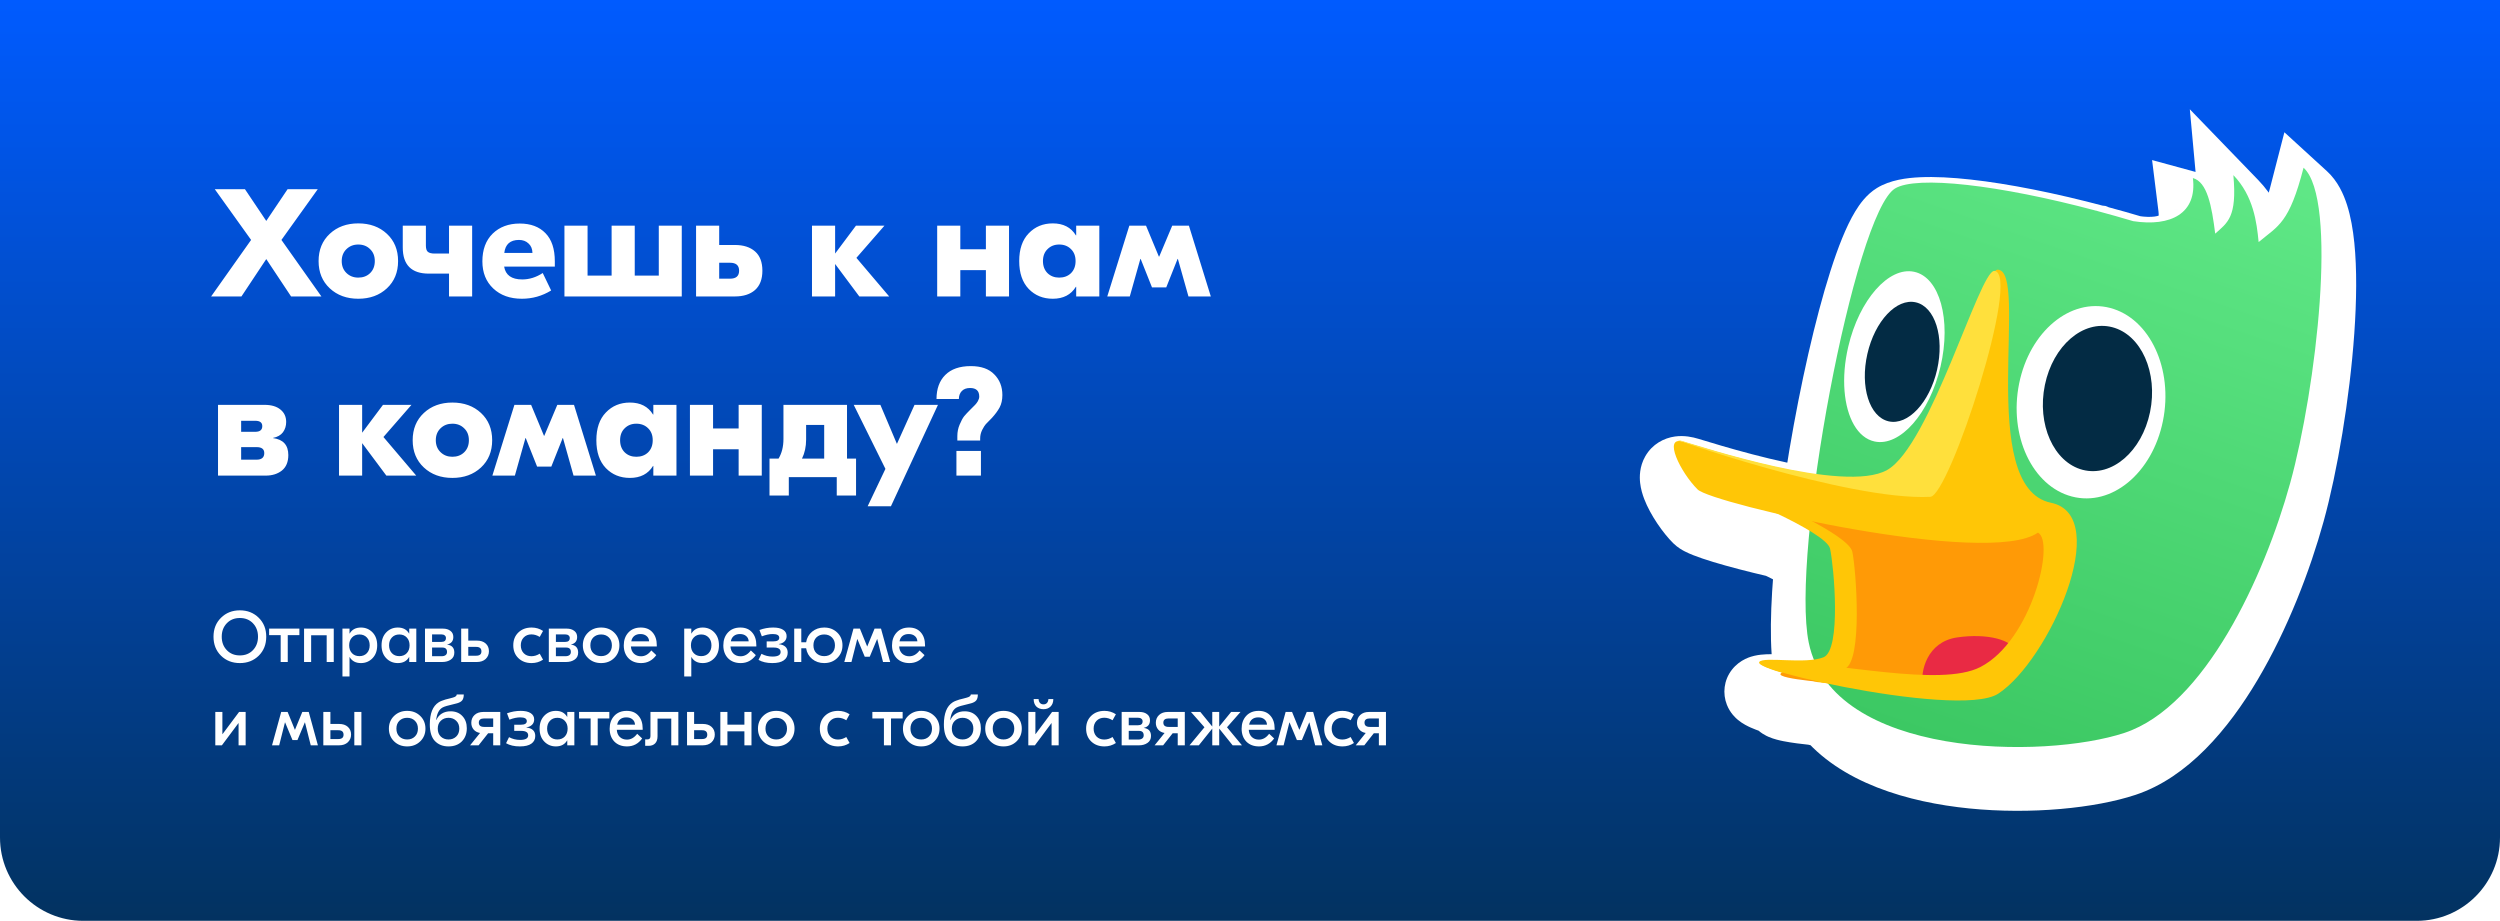 <?xml version="1.0" encoding="UTF-8"?> <svg xmlns="http://www.w3.org/2000/svg" width="600" height="221" viewBox="0 0 600 221" fill="none"> <g clip-path="url(#clip0_2244_237)"> <path d="M0 0H600V201C600 212.046 591.046 221 580 221H20C8.954 221 0 212.046 0 201V0Z" fill="url(#paint0_linear_2244_237)"></path> <path d="M77.137 71.147H69.858L63.903 62.178L57.948 71.147H50.67L60.264 57.583L51.552 45.415H58.794L63.903 53.025L69.013 45.415H76.255L67.543 57.583L77.137 71.147ZM85.983 53.613C88.777 53.613 91.068 54.446 92.857 56.112C94.646 57.779 95.54 59.96 95.54 62.656C95.54 65.351 94.646 67.532 92.857 69.199C91.068 70.865 88.777 71.699 85.983 71.699C83.214 71.699 80.934 70.865 79.145 69.199C77.356 67.532 76.462 65.351 76.462 62.656C76.462 59.96 77.356 57.779 79.145 56.112C80.934 54.446 83.214 53.613 85.983 53.613ZM85.983 58.685C84.856 58.685 83.912 59.053 83.152 59.788C82.393 60.523 82.013 61.479 82.013 62.656C82.013 63.832 82.393 64.788 83.152 65.523C83.912 66.258 84.856 66.626 85.983 66.626C87.135 66.626 88.078 66.27 88.813 65.56C89.573 64.825 89.953 63.856 89.953 62.656C89.953 61.455 89.573 60.499 88.813 59.788C88.078 59.053 87.135 58.685 85.983 58.685ZM107.765 54.164H113.316V71.147H107.765V65.67H102.913C98.746 65.67 96.663 63.575 96.663 59.384V54.164H102.214V58.943C102.214 59.678 102.373 60.18 102.692 60.45C103.035 60.72 103.574 60.854 104.31 60.854H107.765V54.164ZM124.74 53.649C127.363 53.649 129.421 54.421 130.916 55.965C132.411 57.485 133.158 59.739 133.158 62.729V63.979H120.991C121.334 66.038 122.78 67.067 125.329 67.067C127.044 67.067 128.686 66.552 130.254 65.523L132.276 69.714C130.12 71.037 127.779 71.699 125.255 71.699C122.412 71.699 120.121 70.878 118.381 69.236C116.641 67.594 115.771 65.425 115.771 62.729C115.771 59.911 116.592 57.693 118.234 56.076C119.9 54.458 122.069 53.649 124.74 53.649ZM124.557 57.583C122.449 57.583 121.273 58.624 121.028 60.707H127.791C127.767 59.727 127.448 58.967 126.836 58.428C126.248 57.865 125.488 57.583 124.557 57.583ZM158.109 54.164H163.623V71.147H135.465V54.164H141.016V66.148H146.787V54.164H152.338V66.148H158.109V54.164ZM176.393 58.796C178.427 58.796 180.032 59.31 181.208 60.34C182.385 61.369 182.973 62.913 182.973 64.972C182.973 67.006 182.385 68.549 181.208 69.603C180.032 70.633 178.427 71.147 176.393 71.147H167.056V54.164H172.606V58.796H176.393ZM175.216 66.883C176.662 66.883 177.385 66.246 177.385 64.972C177.385 63.697 176.662 63.06 175.216 63.06H172.606V66.883H175.216ZM213.404 71.147H206.236L200.428 63.354V71.147H194.877V54.164H200.428V60.854L205.427 54.164H212.265L205.537 61.884L213.404 71.147ZM236.614 54.164H242.165V71.147H236.614V64.825H230.475V71.147H224.924V54.164H230.475V59.825H236.614V54.164ZM252.661 71.699C250.333 71.699 248.409 70.914 246.89 69.346C245.371 67.753 244.611 65.523 244.611 62.656C244.611 59.788 245.371 57.571 246.89 56.002C248.409 54.409 250.333 53.613 252.661 53.613C255.186 53.613 257.036 54.568 258.212 56.48H258.286V54.164H263.836V71.147H258.286V68.831H258.212C257.036 70.743 255.186 71.699 252.661 71.699ZM254.205 66.626C255.357 66.626 256.301 66.27 257.036 65.56C257.771 64.825 258.139 63.856 258.139 62.656C258.139 61.455 257.771 60.499 257.036 59.788C256.301 59.053 255.357 58.685 254.205 58.685C253.078 58.685 252.147 59.053 251.411 59.788C250.676 60.499 250.309 61.455 250.309 62.656C250.309 63.856 250.676 64.825 251.411 65.56C252.147 66.27 253.078 66.626 254.205 66.626ZM265.746 71.147L271.039 54.164H275.046L278.134 61.59H278.207L281.332 54.164H285.339L290.595 71.147H285.229L282.692 62.141H282.619L279.898 68.978H276.48L273.759 62.141H273.686L271.149 71.147H265.746ZM65.521 105.141C67.971 105.46 69.197 106.82 69.197 109.221C69.197 110.863 68.682 112.101 67.653 112.934C66.624 113.743 65.325 114.147 63.756 114.147H52.324V97.164H63.462C65.129 97.164 66.415 97.544 67.322 98.304C68.229 99.039 68.682 100.031 68.682 101.281C68.682 102.212 68.425 103.033 67.91 103.744C67.395 104.43 66.599 104.884 65.521 105.104V105.141ZM61.257 100.987H57.875V103.634H61.257C62.384 103.634 62.947 103.18 62.947 102.274C62.947 101.416 62.384 100.987 61.257 100.987ZM61.551 110.324C62.8 110.324 63.425 109.797 63.425 108.743C63.425 107.788 62.813 107.31 61.587 107.31H57.875V110.324H61.551ZM99.893 114.147H92.725L86.916 106.354V114.147H81.366V97.164H86.916V103.854L91.916 97.164H98.753L92.026 104.884L99.893 114.147ZM108.563 96.613C111.357 96.613 113.648 97.446 115.437 99.112C117.226 100.779 118.121 102.96 118.121 105.656C118.121 108.351 117.226 110.532 115.437 112.199C113.648 113.865 111.357 114.699 108.563 114.699C105.794 114.699 103.515 113.865 101.726 112.199C99.937 110.532 99.042 108.351 99.042 105.656C99.042 102.96 99.937 100.779 101.726 99.112C103.515 97.446 105.794 96.613 108.563 96.613ZM108.563 101.686C107.436 101.686 106.492 102.053 105.733 102.788C104.973 103.524 104.593 104.479 104.593 105.656C104.593 106.832 104.973 107.788 105.733 108.523C106.492 109.258 107.436 109.626 108.563 109.626C109.715 109.626 110.658 109.27 111.394 108.56C112.153 107.824 112.533 106.856 112.533 105.656C112.533 104.455 112.153 103.499 111.394 102.788C110.658 102.053 109.715 101.686 108.563 101.686ZM118.167 114.147L123.46 97.164H127.467L130.555 104.59H130.628L133.753 97.164H137.76L143.016 114.147H137.649L135.113 105.141H135.04L132.319 111.978H128.901L126.18 105.141H126.107L123.57 114.147H118.167ZM151.176 114.699C148.848 114.699 146.924 113.914 145.405 112.346C143.885 110.753 143.126 108.523 143.126 105.656C143.126 102.788 143.885 100.57 145.405 99.002C146.924 97.409 148.848 96.613 151.176 96.613C153.7 96.613 155.551 97.568 156.727 99.48H156.8V97.164H162.351V114.147H156.8V111.831H156.727C155.551 113.743 153.7 114.699 151.176 114.699ZM152.72 109.626C153.872 109.626 154.815 109.27 155.551 108.56C156.286 107.824 156.653 106.856 156.653 105.656C156.653 104.455 156.286 103.499 155.551 102.788C154.815 102.053 153.872 101.686 152.72 101.686C151.593 101.686 150.661 102.053 149.926 102.788C149.191 103.499 148.823 104.455 148.823 105.656C148.823 106.856 149.191 107.824 149.926 108.56C150.661 109.27 151.593 109.626 152.72 109.626ZM177.273 97.164H182.824V114.147H177.273V107.824H171.135V114.147H165.584V97.164H171.135V102.825H177.273V97.164ZM203.283 110.067H205.452V118.926H200.82V114.515H189.314V118.926H184.682V110.067H186.851C187.635 108.768 188.028 107.2 188.028 105.362V97.164H203.283V110.067ZM193.468 105.509C193.468 107.2 193.137 108.719 192.476 110.067H197.806V101.98H193.468V105.509ZM219.487 97.164H225.111L213.826 121.499H208.238L212.503 112.53L204.893 97.164H211.29L215.26 106.538L219.487 97.164ZM232.997 87.864C235.472 87.864 237.347 88.525 238.621 89.849C239.92 91.148 240.569 92.802 240.569 94.811C240.569 95.963 240.349 96.956 239.908 97.789C239.466 98.598 238.854 99.431 238.07 100.289C237.359 100.999 236.869 101.502 236.599 101.796C236.354 102.065 236.06 102.531 235.717 103.193C235.398 103.854 235.239 104.528 235.239 105.215V105.729H229.762V104.663C229.762 103.683 229.946 102.764 230.313 101.906C230.681 101.024 231.036 100.362 231.379 99.921C231.747 99.48 232.261 98.928 232.923 98.267C233.438 97.752 233.805 97.385 234.026 97.164C234.247 96.944 234.467 96.649 234.688 96.282C234.908 95.89 235.018 95.522 235.018 95.179C235.018 93.807 234.283 93.12 232.813 93.12C231.955 93.12 231.293 93.365 230.828 93.856C230.362 94.346 230.129 94.983 230.129 95.767H224.762C224.762 93.317 225.461 91.393 226.858 89.996C228.279 88.574 230.325 87.864 232.997 87.864ZM235.423 108.229V114.147H229.541V108.229H235.423Z" fill="white"></path> <path d="M53.043 148.267C54.245 147.076 55.754 146.481 57.569 146.481C59.384 146.481 60.892 147.076 62.094 148.267C63.297 149.446 63.898 150.96 63.898 152.81C63.898 154.66 63.297 156.18 62.094 157.37C60.892 158.549 59.384 159.139 57.569 159.139C55.754 159.139 54.245 158.549 53.043 157.37C51.841 156.18 51.24 154.66 51.24 152.81C51.24 150.96 51.841 149.446 53.043 148.267ZM60.707 149.585C59.898 148.741 58.852 148.319 57.569 148.319C56.286 148.319 55.239 148.741 54.43 149.585C53.621 150.429 53.216 151.504 53.216 152.81C53.216 154.116 53.621 155.191 54.43 156.035C55.239 156.879 56.286 157.301 57.569 157.301C58.852 157.301 59.898 156.879 60.707 156.035C61.516 155.191 61.921 154.116 61.921 152.81C61.921 151.504 61.516 150.429 60.707 149.585ZM71.853 150.868V152.429H69.061V158.879H67.362V152.429H64.588V150.868H71.853ZM80.102 150.868V158.879H78.403V152.463H74.675V158.879H72.975V150.868H80.102ZM82.187 162.347V150.868H83.886V152.047H83.921C84.476 151.088 85.377 150.608 86.626 150.608C87.724 150.608 88.649 150.995 89.4 151.77C90.152 152.544 90.527 153.579 90.527 154.873C90.527 156.168 90.152 157.203 89.4 157.977C88.649 158.752 87.724 159.139 86.626 159.139C85.377 159.139 84.476 158.659 83.921 157.7H83.886V162.347H82.187ZM84.476 156.763C84.927 157.237 85.522 157.474 86.262 157.474C87.002 157.474 87.597 157.237 88.048 156.763C88.499 156.278 88.724 155.648 88.724 154.873C88.724 154.099 88.499 153.475 88.048 153.001C87.597 152.515 87.002 152.272 86.262 152.272C85.522 152.272 84.927 152.515 84.476 153.001C84.025 153.475 83.8 154.099 83.8 154.873C83.8 155.648 84.025 156.278 84.476 156.763ZM95.474 159.139C94.376 159.139 93.451 158.752 92.7 157.977C91.948 157.203 91.573 156.168 91.573 154.873C91.573 153.579 91.948 152.544 92.7 151.77C93.451 150.995 94.376 150.608 95.474 150.608C96.723 150.608 97.624 151.088 98.179 152.047H98.214V150.868H99.913V158.879H98.214V157.7H98.179C97.624 158.659 96.723 159.139 95.474 159.139ZM94.052 156.763C94.503 157.237 95.099 157.474 95.838 157.474C96.578 157.474 97.174 157.237 97.624 156.763C98.075 156.278 98.301 155.648 98.301 154.873C98.301 154.099 98.075 153.475 97.624 153.001C97.174 152.515 96.578 152.272 95.838 152.272C95.099 152.272 94.503 152.515 94.052 153.001C93.602 153.475 93.376 154.099 93.376 154.873C93.376 155.648 93.602 156.278 94.052 156.763ZM107.305 154.7C108.461 154.85 109.039 155.492 109.039 156.625C109.039 157.365 108.756 157.925 108.189 158.307C107.634 158.688 106.958 158.879 106.16 158.879H101.999V150.868H106.299C107.039 150.868 107.64 151.047 108.102 151.406C108.565 151.752 108.796 152.244 108.796 152.879C108.796 153.862 108.299 154.463 107.305 154.683V154.7ZM105.918 152.255H103.698V154.058H105.935C106.663 154.058 107.027 153.746 107.027 153.122C107.027 152.856 106.929 152.648 106.733 152.498C106.548 152.336 106.276 152.255 105.918 152.255ZM106.004 157.492C106.397 157.492 106.71 157.405 106.941 157.232C107.172 157.058 107.288 156.804 107.288 156.469C107.288 155.764 106.912 155.411 106.16 155.411H103.698V157.492H106.004ZM114.466 153.746C115.356 153.746 116.055 153.978 116.564 154.44C117.084 154.902 117.344 155.521 117.344 156.295C117.344 157.035 117.084 157.654 116.564 158.151C116.044 158.636 115.339 158.879 114.448 158.879H110.686V150.868H112.385V153.746H114.466ZM114.292 157.37C115.125 157.37 115.541 157.024 115.541 156.33C115.541 155.613 115.125 155.255 114.292 155.255H112.385V157.37H114.292ZM127.591 159.139C126.297 159.139 125.239 158.746 124.418 157.96C123.598 157.174 123.187 156.145 123.187 154.873C123.187 153.602 123.598 152.573 124.418 151.787C125.239 151.001 126.297 150.608 127.591 150.608C128.597 150.608 129.51 150.88 130.331 151.423L129.534 152.862C128.886 152.457 128.221 152.255 127.539 152.255C126.777 152.255 126.158 152.504 125.684 153.001C125.222 153.486 124.991 154.11 124.991 154.873C124.991 155.636 125.222 156.266 125.684 156.763C126.158 157.249 126.777 157.492 127.539 157.492C128.221 157.492 128.886 157.289 129.534 156.885L130.331 158.324C129.51 158.867 128.597 159.139 127.591 159.139ZM137.023 154.7C138.179 154.85 138.757 155.492 138.757 156.625C138.757 157.365 138.474 157.925 137.907 158.307C137.352 158.688 136.676 158.879 135.878 158.879H131.717V150.868H136.017C136.757 150.868 137.358 151.047 137.82 151.406C138.283 151.752 138.514 152.244 138.514 152.879C138.514 153.862 138.017 154.463 137.023 154.683V154.7ZM135.636 152.255H133.416V154.058H135.653C136.381 154.058 136.745 153.746 136.745 153.122C136.745 152.856 136.647 152.648 136.451 152.498C136.266 152.336 135.994 152.255 135.636 152.255ZM135.722 157.492C136.115 157.492 136.427 157.405 136.659 157.232C136.89 157.058 137.005 156.804 137.005 156.469C137.005 155.764 136.63 155.411 135.878 155.411H133.416V157.492H135.722ZM141.132 151.822C141.964 151.012 143.01 150.608 144.27 150.608C145.53 150.608 146.577 151.012 147.409 151.822C148.241 152.631 148.657 153.648 148.657 154.873C148.657 156.099 148.241 157.116 147.409 157.925C146.577 158.734 145.53 159.139 144.27 159.139C143.01 159.139 141.964 158.734 141.132 157.925C140.3 157.116 139.883 156.099 139.883 154.873C139.883 153.648 140.3 152.631 141.132 151.822ZM146.126 152.983C145.652 152.509 145.033 152.272 144.27 152.272C143.507 152.272 142.883 152.509 142.398 152.983C141.924 153.457 141.687 154.087 141.687 154.873C141.687 155.66 141.924 156.29 142.398 156.763C142.883 157.237 143.507 157.474 144.27 157.474C145.033 157.474 145.652 157.237 146.126 156.763C146.611 156.29 146.854 155.66 146.854 154.873C146.854 154.087 146.611 153.457 146.126 152.983ZM153.797 150.608C154.999 150.608 155.935 150.995 156.606 151.77C157.288 152.533 157.629 153.567 157.629 154.873V155.151H151.421C151.456 155.856 151.693 156.428 152.132 156.868C152.583 157.295 153.155 157.509 153.849 157.509C154.797 157.509 155.618 157.041 156.311 156.105L157.508 157.232C156.583 158.503 155.375 159.139 153.884 159.139C152.612 159.139 151.595 158.752 150.832 157.977C150.08 157.191 149.705 156.162 149.705 154.891C149.705 153.642 150.069 152.619 150.797 151.822C151.537 151.012 152.537 150.608 153.797 150.608ZM153.693 152.168C153.103 152.168 152.618 152.319 152.236 152.619C151.855 152.92 151.612 153.353 151.508 153.92H155.791C155.756 153.365 155.548 152.937 155.167 152.637C154.797 152.325 154.306 152.168 153.693 152.168ZM164.212 162.347V150.868H165.911V152.047H165.946C166.501 151.088 167.402 150.608 168.651 150.608C169.749 150.608 170.674 150.995 171.425 151.77C172.177 152.544 172.552 153.579 172.552 154.873C172.552 156.168 172.177 157.203 171.425 157.977C170.674 158.752 169.749 159.139 168.651 159.139C167.402 159.139 166.501 158.659 165.946 157.7H165.911V162.347H164.212ZM166.501 156.763C166.951 157.237 167.547 157.474 168.287 157.474C169.026 157.474 169.622 157.237 170.073 156.763C170.523 156.278 170.749 155.648 170.749 154.873C170.749 154.099 170.523 153.475 170.073 153.001C169.622 152.515 169.026 152.272 168.287 152.272C167.547 152.272 166.951 152.515 166.501 153.001C166.05 153.475 165.824 154.099 165.824 154.873C165.824 155.648 166.05 156.278 166.501 156.763ZM177.69 150.608C178.892 150.608 179.828 150.995 180.499 151.77C181.181 152.533 181.522 153.567 181.522 154.873V155.151H175.314C175.349 155.856 175.586 156.428 176.025 156.868C176.476 157.295 177.048 157.509 177.742 157.509C178.69 157.509 179.51 157.041 180.204 156.105L181.4 157.232C180.476 158.503 179.268 159.139 177.776 159.139C176.505 159.139 175.488 158.752 174.725 157.977C173.973 157.191 173.598 156.162 173.598 154.891C173.598 153.642 173.962 152.619 174.69 151.822C175.43 151.012 176.43 150.608 177.69 150.608ZM177.586 152.168C176.996 152.168 176.511 152.319 176.129 152.619C175.748 152.92 175.505 153.353 175.401 153.92H179.684C179.649 153.365 179.441 152.937 179.06 152.637C178.69 152.325 178.198 152.168 177.586 152.168ZM185.355 159.139C184.037 159.139 182.933 158.885 182.043 158.376L182.754 156.92C183.575 157.359 184.459 157.578 185.407 157.578C186.702 157.578 187.349 157.214 187.349 156.486C187.349 155.769 186.789 155.411 185.667 155.411H184.003V153.937H185.546C186.528 153.937 187.02 153.648 187.02 153.07C187.02 152.469 186.5 152.168 185.459 152.168C184.662 152.168 183.789 152.353 182.841 152.723L182.269 151.197C183.332 150.804 184.43 150.608 185.563 150.608C186.592 150.608 187.384 150.787 187.939 151.145C188.505 151.504 188.788 152.012 188.788 152.671C188.788 153.18 188.621 153.602 188.286 153.937C187.95 154.272 187.499 154.48 186.933 154.561V154.613C187.592 154.671 188.106 154.868 188.476 155.203C188.858 155.538 189.048 156.018 189.048 156.642C189.048 157.428 188.736 158.041 188.112 158.48C187.499 158.919 186.58 159.139 185.355 159.139ZM197.807 150.608C199.067 150.608 200.113 151.012 200.945 151.822C201.778 152.631 202.194 153.648 202.194 154.873C202.194 156.099 201.778 157.116 200.945 157.925C200.113 158.734 199.067 159.139 197.807 159.139C196.674 159.139 195.709 158.81 194.911 158.151C194.113 157.492 193.634 156.636 193.472 155.584H192.31V158.879H190.611V150.868H192.31V154.145H193.472C193.634 153.105 194.113 152.255 194.911 151.596C195.72 150.937 196.685 150.608 197.807 150.608ZM195.934 156.763C196.42 157.237 197.044 157.474 197.807 157.474C198.57 157.474 199.188 157.237 199.662 156.763C200.148 156.29 200.39 155.66 200.39 154.873C200.39 154.087 200.148 153.457 199.662 152.983C199.188 152.509 198.57 152.272 197.807 152.272C197.044 152.272 196.42 152.509 195.934 152.983C195.46 153.457 195.223 154.087 195.223 154.873C195.223 155.66 195.46 156.29 195.934 156.763ZM202.632 158.879L204.834 150.868H206.377L208.111 155.134H208.146L209.897 150.868H211.441L213.643 158.879H211.926L210.539 153.382H210.504L208.736 157.613H207.539L205.771 153.382H205.736L204.349 158.879H202.632ZM218.177 150.608C219.379 150.608 220.316 150.995 220.986 151.77C221.668 152.533 222.009 153.567 222.009 154.873V155.151H215.802C215.836 155.856 216.073 156.428 216.513 156.868C216.963 157.295 217.536 157.509 218.229 157.509C219.177 157.509 219.998 157.041 220.692 156.105L221.888 157.232C220.963 158.503 219.755 159.139 218.264 159.139C216.992 159.139 215.975 158.752 215.212 157.977C214.461 157.191 214.085 156.162 214.085 154.891C214.085 153.642 214.449 152.619 215.177 151.822C215.917 151.012 216.917 150.608 218.177 150.608ZM218.073 152.168C217.484 152.168 216.998 152.319 216.617 152.619C216.235 152.92 215.992 153.353 215.888 153.92H220.171C220.137 153.365 219.929 152.937 219.547 152.637C219.177 152.325 218.686 152.168 218.073 152.168ZM51.673 178.879V170.868H53.373V176.191H53.407L57.378 170.868H58.956V178.879H57.257V173.556H57.222L53.251 178.879H51.673ZM65.286 178.879L67.488 170.868H69.032L70.766 175.134H70.8L72.552 170.868H74.095L76.297 178.879H74.58L73.193 173.382H73.158L71.39 177.613H70.193L68.425 173.382H68.39L67.003 178.879H65.286ZM81.378 173.746C82.268 173.746 82.968 173.978 83.476 174.44C83.996 174.902 84.257 175.521 84.257 176.295C84.257 177.035 83.996 177.654 83.476 178.151C82.956 178.636 82.251 178.879 81.361 178.879H77.598V170.868H79.297V173.746H81.378ZM85.037 170.868H86.736V178.879H85.037V170.868ZM81.205 177.37C82.037 177.37 82.453 177.024 82.453 176.33C82.453 175.613 82.037 175.255 81.205 175.255H79.297V177.37H81.205ZM94.582 171.822C95.415 171.012 96.461 170.608 97.721 170.608C98.981 170.608 100.027 171.012 100.859 171.822C101.692 172.631 102.108 173.648 102.108 174.873C102.108 176.099 101.692 177.116 100.859 177.925C100.027 178.734 98.981 179.139 97.721 179.139C96.461 179.139 95.415 178.734 94.582 177.925C93.75 177.116 93.334 176.099 93.334 174.873C93.334 173.648 93.75 172.631 94.582 171.822ZM99.576 172.983C99.102 172.509 98.484 172.272 97.721 172.272C96.958 172.272 96.334 172.509 95.848 172.983C95.374 173.457 95.137 174.087 95.137 174.873C95.137 175.66 95.374 176.29 95.848 176.763C96.334 177.237 96.958 177.474 97.721 177.474C98.484 177.474 99.102 177.237 99.576 176.763C100.062 176.29 100.304 175.66 100.304 174.873C100.304 174.087 100.062 173.457 99.576 172.983ZM107.629 179.139C106.299 179.139 105.219 178.711 104.386 177.856C103.566 177 103.155 175.671 103.155 173.868C103.155 171.232 103.86 169.463 105.271 168.562C105.479 168.423 105.739 168.296 106.051 168.18C106.375 168.053 106.658 167.955 106.901 167.886C107.155 167.816 107.478 167.735 107.872 167.643C108.276 167.539 108.554 167.464 108.704 167.417C109.305 167.256 109.611 167.007 109.623 166.672H111.305C111.305 167.308 111.178 167.782 110.923 168.094C110.681 168.394 110.276 168.625 109.71 168.787C109.49 168.857 109.126 168.949 108.617 169.065C108.12 169.169 107.663 169.284 107.247 169.411C106.831 169.527 106.49 169.654 106.224 169.793C105.357 170.278 104.843 171.278 104.681 172.793H104.733C105.022 172.122 105.461 171.608 106.051 171.249C106.64 170.891 107.334 170.712 108.132 170.712C109.311 170.712 110.253 171.088 110.958 171.839C111.675 172.59 112.033 173.573 112.033 174.787C112.033 176.081 111.634 177.133 110.837 177.943C110.039 178.74 108.97 179.139 107.629 179.139ZM105.791 176.781C106.288 177.243 106.906 177.474 107.646 177.474C108.386 177.474 108.999 177.243 109.484 176.781C109.981 176.307 110.23 175.671 110.23 174.873C110.23 174.076 109.981 173.446 109.484 172.983C108.999 172.509 108.386 172.272 107.646 172.272C106.906 172.272 106.288 172.509 105.791 172.983C105.305 173.446 105.062 174.076 105.062 174.873C105.062 175.671 105.305 176.307 105.791 176.781ZM115.991 170.868H120.066V178.879H118.367V175.983H117.153L114.864 178.879H112.818L115.211 175.914C114.552 175.798 114.037 175.521 113.668 175.082C113.298 174.642 113.113 174.105 113.113 173.469C113.113 172.706 113.373 172.082 113.893 171.596C114.413 171.111 115.113 170.868 115.991 170.868ZM116.182 174.457H118.367V172.429H116.182C115.338 172.429 114.916 172.764 114.916 173.434C114.916 174.116 115.338 174.457 116.182 174.457ZM124.768 179.139C123.45 179.139 122.346 178.885 121.456 178.376L122.167 176.92C122.988 177.359 123.872 177.578 124.82 177.578C126.115 177.578 126.762 177.214 126.762 176.486C126.762 175.769 126.201 175.411 125.08 175.411H123.415V173.937H124.959C125.941 173.937 126.432 173.648 126.432 173.07C126.432 172.469 125.912 172.168 124.872 172.168C124.074 172.168 123.201 172.353 122.254 172.723L121.681 171.197C122.745 170.804 123.843 170.608 124.976 170.608C126.005 170.608 126.797 170.787 127.351 171.145C127.918 171.504 128.201 172.012 128.201 172.671C128.201 173.18 128.033 173.602 127.698 173.937C127.363 174.272 126.912 174.48 126.346 174.561V174.613C127.005 174.671 127.519 174.868 127.889 175.203C128.27 175.538 128.461 176.018 128.461 176.642C128.461 177.428 128.149 178.041 127.525 178.48C126.912 178.919 125.993 179.139 124.768 179.139ZM133.405 179.139C132.307 179.139 131.382 178.752 130.63 177.977C129.879 177.203 129.503 176.168 129.503 174.873C129.503 173.579 129.879 172.544 130.63 171.77C131.382 170.995 132.307 170.608 133.405 170.608C134.653 170.608 135.555 171.088 136.11 172.047H136.144V170.868H137.844V178.879H136.144V177.7H136.11C135.555 178.659 134.653 179.139 133.405 179.139ZM131.983 176.763C132.434 177.237 133.029 177.474 133.769 177.474C134.509 177.474 135.104 177.237 135.555 176.763C136.006 176.278 136.231 175.648 136.231 174.873C136.231 174.099 136.006 173.475 135.555 173.001C135.104 172.515 134.509 172.272 133.769 172.272C133.029 172.272 132.434 172.515 131.983 173.001C131.532 173.475 131.307 174.099 131.307 174.873C131.307 175.648 131.532 176.278 131.983 176.763ZM146.241 170.868V172.429H143.449V178.879H141.75V172.429H138.976V170.868H146.241ZM150.41 170.608C151.612 170.608 152.549 170.995 153.219 171.77C153.901 172.533 154.242 173.567 154.242 174.873V175.151H148.035C148.069 175.856 148.306 176.428 148.746 176.868C149.196 177.295 149.769 177.509 150.462 177.509C151.41 177.509 152.231 177.041 152.924 176.105L154.121 177.232C153.196 178.503 151.988 179.139 150.497 179.139C149.225 179.139 148.208 178.752 147.445 177.977C146.694 177.191 146.318 176.162 146.318 174.891C146.318 173.642 146.682 172.619 147.41 171.822C148.15 171.012 149.15 170.608 150.41 170.608ZM150.306 172.168C149.717 172.168 149.231 172.319 148.85 172.619C148.468 172.92 148.225 173.353 148.121 173.92H152.404C152.37 173.365 152.162 172.937 151.78 172.637C151.41 172.325 150.919 172.168 150.306 172.168ZM162.803 170.868V178.879H161.104V172.463H157.809V176.677C157.809 177.44 157.619 178.018 157.237 178.411C156.856 178.804 156.336 179 155.677 179H154.844V177.457H155.399C155.873 177.457 156.11 177.191 156.11 176.659V170.868H162.803ZM168.669 173.746C169.559 173.746 170.259 173.978 170.767 174.44C171.287 174.902 171.548 175.521 171.548 176.295C171.548 177.035 171.287 177.654 170.767 178.151C170.247 178.636 169.542 178.879 168.652 178.879H164.889V170.868H166.588V173.746H168.669ZM168.496 177.37C169.328 177.37 169.744 177.024 169.744 176.33C169.744 175.613 169.328 175.255 168.496 175.255H166.588V177.37H168.496ZM178.656 170.868H180.355V178.879H178.656V175.515H174.581V178.879H172.882V170.868H174.581V173.92H178.656V170.868ZM183.16 171.822C183.993 171.012 185.039 170.608 186.299 170.608C187.559 170.608 188.605 171.012 189.437 171.822C190.27 172.631 190.686 173.648 190.686 174.873C190.686 176.099 190.27 177.116 189.437 177.925C188.605 178.734 187.559 179.139 186.299 179.139C185.039 179.139 183.993 178.734 183.16 177.925C182.328 177.116 181.912 176.099 181.912 174.873C181.912 173.648 182.328 172.631 183.16 171.822ZM188.154 172.983C187.68 172.509 187.062 172.272 186.299 172.272C185.536 172.272 184.912 172.509 184.426 172.983C183.952 173.457 183.715 174.087 183.715 174.873C183.715 175.66 183.952 176.29 184.426 176.763C184.912 177.237 185.536 177.474 186.299 177.474C187.062 177.474 187.68 177.237 188.154 176.763C188.64 176.29 188.882 175.66 188.882 174.873C188.882 174.087 188.64 173.457 188.154 172.983ZM201.167 179.139C199.872 179.139 198.814 178.746 197.993 177.96C197.173 177.174 196.762 176.145 196.762 174.873C196.762 173.602 197.173 172.573 197.993 171.787C198.814 171.001 199.872 170.608 201.167 170.608C202.172 170.608 203.086 170.88 203.906 171.423L203.109 172.862C202.461 172.457 201.797 172.255 201.115 172.255C200.352 172.255 199.733 172.504 199.259 173.001C198.797 173.486 198.566 174.11 198.566 174.873C198.566 175.636 198.797 176.266 199.259 176.763C199.733 177.249 200.352 177.492 201.115 177.492C201.797 177.492 202.461 177.289 203.109 176.885L203.906 178.324C203.086 178.867 202.172 179.139 201.167 179.139ZM216.633 170.868V172.429H213.841V178.879H212.142V172.429H209.367V170.868H216.633ZM217.958 171.822C218.791 171.012 219.837 170.608 221.097 170.608C222.357 170.608 223.403 171.012 224.235 171.822C225.067 172.631 225.484 173.648 225.484 174.873C225.484 176.099 225.067 177.116 224.235 177.925C223.403 178.734 222.357 179.139 221.097 179.139C219.837 179.139 218.791 178.734 217.958 177.925C217.126 177.116 216.71 176.099 216.71 174.873C216.71 173.648 217.126 172.631 217.958 171.822ZM222.952 172.983C222.478 172.509 221.86 172.272 221.097 172.272C220.334 172.272 219.71 172.509 219.224 172.983C218.75 173.457 218.513 174.087 218.513 174.873C218.513 175.66 218.75 176.29 219.224 176.763C219.71 177.237 220.334 177.474 221.097 177.474C221.86 177.474 222.478 177.237 222.952 176.763C223.438 176.29 223.68 175.66 223.68 174.873C223.68 174.087 223.438 173.457 222.952 172.983ZM231.005 179.139C229.675 179.139 228.594 178.711 227.762 177.856C226.941 177 226.531 175.671 226.531 173.868C226.531 171.232 227.236 169.463 228.646 168.562C228.855 168.423 229.115 168.296 229.427 168.18C229.75 168.053 230.034 167.955 230.276 167.886C230.531 167.816 230.854 167.735 231.247 167.643C231.652 167.539 231.929 167.464 232.08 167.417C232.681 167.256 232.987 167.007 232.999 166.672H234.681C234.681 167.308 234.554 167.782 234.299 168.094C234.056 168.394 233.652 168.625 233.085 168.787C232.866 168.857 232.502 168.949 231.993 169.065C231.496 169.169 231.039 169.284 230.623 169.411C230.207 169.527 229.866 169.654 229.6 169.793C228.733 170.278 228.219 171.278 228.057 172.793H228.109C228.398 172.122 228.837 171.608 229.427 171.249C230.016 170.891 230.71 170.712 231.508 170.712C232.687 170.712 233.629 171.088 234.334 171.839C235.051 172.59 235.409 173.573 235.409 174.787C235.409 176.081 235.01 177.133 234.213 177.943C233.415 178.74 232.346 179.139 231.005 179.139ZM229.167 176.781C229.664 177.243 230.282 177.474 231.022 177.474C231.762 177.474 232.375 177.243 232.86 176.781C233.357 176.307 233.606 175.671 233.606 174.873C233.606 174.076 233.357 173.446 232.86 172.983C232.375 172.509 231.762 172.272 231.022 172.272C230.282 172.272 229.664 172.509 229.167 172.983C228.681 173.446 228.438 174.076 228.438 174.873C228.438 175.671 228.681 176.307 229.167 176.781ZM237.702 171.822C238.535 171.012 239.581 170.608 240.841 170.608C242.101 170.608 243.147 171.012 243.979 171.822C244.812 172.631 245.228 173.648 245.228 174.873C245.228 176.099 244.812 177.116 243.979 177.925C243.147 178.734 242.101 179.139 240.841 179.139C239.581 179.139 238.535 178.734 237.702 177.925C236.87 177.116 236.454 176.099 236.454 174.873C236.454 173.648 236.87 172.631 237.702 171.822ZM242.696 172.983C242.222 172.509 241.604 172.272 240.841 172.272C240.078 172.272 239.454 172.509 238.968 172.983C238.494 173.457 238.257 174.087 238.257 174.873C238.257 175.66 238.494 176.29 238.968 176.763C239.454 177.237 240.078 177.474 240.841 177.474C241.604 177.474 242.222 177.237 242.696 176.763C243.182 176.29 243.425 175.66 243.425 174.873C243.425 174.087 243.182 173.457 242.696 172.983ZM252.795 167.782C252.795 168.533 252.575 169.128 252.136 169.567C251.708 169.995 251.142 170.209 250.437 170.209C249.732 170.209 249.159 169.995 248.72 169.567C248.292 169.128 248.079 168.533 248.079 167.782H249.258C249.281 168.175 249.396 168.487 249.604 168.718C249.813 168.937 250.09 169.047 250.437 169.047C250.784 169.047 251.061 168.937 251.269 168.718C251.477 168.487 251.593 168.175 251.616 167.782H252.795ZM246.795 178.879V170.868H248.495V176.191H248.529L252.5 170.868H254.078V178.879H252.379V173.556H252.344L248.373 178.879H246.795ZM265.073 179.139C263.778 179.139 262.72 178.746 261.9 177.96C261.079 177.174 260.669 176.145 260.669 174.873C260.669 173.602 261.079 172.573 261.9 171.787C262.72 171.001 263.778 170.608 265.073 170.608C266.079 170.608 266.992 170.88 267.813 171.423L267.015 172.862C266.368 172.457 265.703 172.255 265.021 172.255C264.258 172.255 263.639 172.504 263.165 173.001C262.703 173.486 262.472 174.11 262.472 174.873C262.472 175.636 262.703 176.266 263.165 176.763C263.639 177.249 264.258 177.492 265.021 177.492C265.703 177.492 266.368 177.289 267.015 176.885L267.813 178.324C266.992 178.867 266.079 179.139 265.073 179.139ZM274.504 174.7C275.66 174.85 276.238 175.492 276.238 176.625C276.238 177.365 275.955 177.925 275.388 178.307C274.834 178.688 274.157 178.879 273.36 178.879H269.198V170.868H273.498C274.238 170.868 274.839 171.047 275.302 171.406C275.764 171.752 275.995 172.244 275.995 172.879C275.995 173.862 275.498 174.463 274.504 174.683V174.7ZM273.117 172.255H270.897V174.058H273.134C273.863 174.058 274.227 173.746 274.227 173.122C274.227 172.856 274.128 172.648 273.932 172.498C273.747 172.336 273.475 172.255 273.117 172.255ZM273.204 177.492C273.597 177.492 273.909 177.405 274.14 177.232C274.371 177.058 274.487 176.804 274.487 176.469C274.487 175.764 274.111 175.411 273.36 175.411H270.897V177.492H273.204ZM280.278 170.868H284.353V178.879H282.653V175.983H281.44L279.151 178.879H277.105L279.498 175.914C278.839 175.798 278.324 175.521 277.954 175.082C277.584 174.642 277.399 174.105 277.399 173.469C277.399 172.706 277.66 172.082 278.18 171.596C278.7 171.111 279.399 170.868 280.278 170.868ZM280.469 174.457H282.653V172.429H280.469C279.625 172.429 279.203 172.764 279.203 173.434C279.203 174.116 279.625 174.457 280.469 174.457ZM298.071 178.879H295.834L292.609 174.856V178.879H290.945V174.856L287.719 178.879H285.483L289.072 174.544L285.829 170.868H288.084L290.945 174.371V170.868H292.609V174.371L295.47 170.868H297.724L294.482 174.544L298.071 178.879ZM302.082 170.608C303.284 170.608 304.22 170.995 304.891 171.77C305.573 172.533 305.914 173.567 305.914 174.873V175.151H299.706C299.741 175.856 299.978 176.428 300.417 176.868C300.868 177.295 301.44 177.509 302.134 177.509C303.082 177.509 303.902 177.041 304.596 176.105L305.792 177.232C304.868 178.503 303.66 179.139 302.168 179.139C300.897 179.139 299.88 178.752 299.117 177.977C298.365 177.191 297.99 176.162 297.99 174.891C297.99 173.642 298.354 172.619 299.082 171.822C299.822 171.012 300.822 170.608 302.082 170.608ZM301.978 172.168C301.388 172.168 300.903 172.319 300.521 172.619C300.14 172.92 299.897 173.353 299.793 173.92H304.076C304.041 173.365 303.833 172.937 303.452 172.637C303.082 172.325 302.59 172.168 301.978 172.168ZM306.348 178.879L308.551 170.868H310.094L311.828 175.134H311.862L313.614 170.868H315.157L317.359 178.879H315.643L314.255 173.382H314.221L312.452 177.613H311.256L309.487 173.382H309.452L308.065 178.879H306.348ZM322.206 179.139C320.911 179.139 319.853 178.746 319.033 177.96C318.212 177.174 317.801 176.145 317.801 174.873C317.801 173.602 318.212 172.573 319.033 171.787C319.853 171.001 320.911 170.608 322.206 170.608C323.211 170.608 324.125 170.88 324.945 171.423L324.148 172.862C323.5 172.457 322.836 172.255 322.154 172.255C321.391 172.255 320.772 172.504 320.298 173.001C319.836 173.486 319.605 174.11 319.605 174.873C319.605 175.636 319.836 176.266 320.298 176.763C320.772 177.249 321.391 177.492 322.154 177.492C322.836 177.492 323.5 177.289 324.148 176.885L324.945 178.324C324.125 178.867 323.211 179.139 322.206 179.139ZM328.555 170.868H332.629V178.879H330.93V175.983H329.716L327.428 178.879H325.381L327.774 175.914C327.115 175.798 326.601 175.521 326.231 175.082C325.861 174.642 325.676 174.105 325.676 173.469C325.676 172.706 325.936 172.082 326.457 171.596C326.977 171.111 327.676 170.868 328.555 170.868ZM328.745 174.457H330.93V172.429H328.745C327.902 172.429 327.48 172.764 327.48 173.434C327.48 174.116 327.902 174.457 328.745 174.457Z" fill="white"></path> <g filter="url(#filter0_d_2244_237)"> <mask id="path-4-outside-1_2244_237" maskUnits="userSpaceOnUse" x="375.156" y="-15.344" width="211.482" height="224.501" fill="black"> <rect fill="white" x="375.156" y="-15.344" width="211.482" height="224.501"></rect> <path d="M526.294 42.733C527.349 51.217 520.991 54.468 511.972 53.079C509.171 52.243 506.318 51.437 503.45 50.668L503.242 50.584C503.186 50.578 503.131 50.572 503.075 50.567C479.69 44.328 459.921 42.094 454.806 45.24C448.616 49.045 440.111 83.642 435.903 113.753C424.355 112.147 410.981 108.062 405.211 106.299L405.21 106.298C398.136 104.137 404.016 114.087 407.439 117.48C408.549 118.583 416.301 120.941 426.67 123.337C429.362 124.634 432.067 126.03 434.275 127.362C433.158 138.85 432.946 148.641 434.105 154.259C434.398 155.679 434.809 157.028 435.328 158.307C433.118 158.605 430.397 158.506 428 158.419C425.126 158.315 422.72 158.228 422.228 158.863C421.753 159.474 424.474 160.503 427.634 161.456C427.511 161.516 427.417 161.586 427.353 161.668C426.751 162.449 431.331 163.107 435.438 163.533C435.896 163.643 436.161 163.704 436.161 163.704L437.731 163.878C438.062 163.95 438.397 164.021 438.734 164.093C453.038 181.972 493.258 181.399 509.902 175.882C529.158 169.499 543.461 138.319 549.638 115.963C555.913 93.254 561.2 47.879 552.855 40.247C549.833 51.962 547.495 53.801 543.736 56.758C543.211 57.171 542.658 57.606 542.072 58.092C541.617 53.371 540.834 47.022 536.006 42.028C536.875 51.49 534.897 53.225 532.228 55.566C532.039 55.732 531.846 55.902 531.65 56.077C530.809 49.379 529.744 43.675 526.294 42.733Z"></path> </mask> <path d="M526.294 42.733C527.349 51.217 520.991 54.468 511.972 53.079C509.171 52.243 506.318 51.437 503.45 50.668L503.242 50.584C503.186 50.578 503.131 50.572 503.075 50.567C479.69 44.328 459.921 42.094 454.806 45.24C448.616 49.045 440.111 83.642 435.903 113.753C424.355 112.147 410.981 108.062 405.211 106.299L405.21 106.298C398.136 104.137 404.016 114.087 407.439 117.48C408.549 118.583 416.301 120.941 426.67 123.337C429.362 124.634 432.067 126.03 434.275 127.362C433.158 138.85 432.946 148.641 434.105 154.259C434.398 155.679 434.809 157.028 435.328 158.307C433.118 158.605 430.397 158.506 428 158.419C425.126 158.315 422.72 158.228 422.228 158.863C421.753 159.474 424.474 160.503 427.634 161.456C427.511 161.516 427.417 161.586 427.353 161.668C426.751 162.449 431.331 163.107 435.438 163.533C435.896 163.643 436.161 163.704 436.161 163.704L437.731 163.878C438.062 163.95 438.397 164.021 438.734 164.093C453.038 181.972 493.258 181.399 509.902 175.882C529.158 169.499 543.461 138.319 549.638 115.963C555.913 93.254 561.2 47.879 552.855 40.247C549.833 51.962 547.495 53.801 543.736 56.758C543.211 57.171 542.658 57.606 542.072 58.092C541.617 53.371 540.834 47.022 536.006 42.028C536.875 51.49 534.897 53.225 532.228 55.566C532.039 55.732 531.846 55.902 531.65 56.077C530.809 49.379 529.744 43.675 526.294 42.733Z" fill="#032B44"></path> <path d="M511.972 53.079L510.705 61.305L510.139 61.218L509.591 61.054L511.972 53.079ZM526.294 42.733L518.034 43.761L516.501 31.433L528.485 34.704L526.294 42.733ZM503.45 50.668L501.295 58.707L500.813 58.578L500.35 58.392L503.45 50.668ZM503.242 50.584L504.217 42.318L505.315 42.448L506.342 42.86L503.242 50.584ZM503.075 50.567L502.405 58.863L501.656 58.803L500.929 58.609L503.075 50.567ZM454.806 45.24L459.167 52.33L459.164 52.331L454.806 45.24ZM435.903 113.753L444.146 114.904L442.995 123.141L434.757 121.996L435.903 113.753ZM405.211 106.299L407.622 98.332L407.632 98.336L407.643 98.339L405.211 106.299ZM405.21 106.298L402.8 114.265L402.789 114.262L402.778 114.258L405.21 106.298ZM407.439 117.48L413.299 111.57L413.302 111.573L407.439 117.48ZM426.67 123.337L428.544 115.227L429.448 115.436L430.283 115.839L426.67 123.337ZM434.275 127.362L438.574 120.235L443.066 122.945L442.559 128.167L434.275 127.362ZM434.105 154.259L442.257 152.578L442.257 152.578L434.105 154.259ZM435.328 158.307L443.041 155.18L447.071 165.12L436.441 166.555L435.328 158.307ZM428 158.419L427.699 166.737L427.699 166.737L428 158.419ZM422.228 158.863L415.654 153.758L415.654 153.758L422.228 158.863ZM427.634 161.456L430.036 153.487L450.381 159.62L431.283 168.936L427.634 161.456ZM427.353 161.668L420.763 156.585L420.764 156.583L427.353 161.668ZM435.438 163.533L436.296 155.254L436.844 155.311L437.379 155.439L435.438 163.533ZM436.161 163.704L435.245 171.977L434.76 171.923L434.285 171.813L436.161 163.704ZM437.731 163.878L438.648 155.606L439.073 155.653L439.491 155.743L437.731 163.878ZM438.734 164.093L440.455 155.949L443.371 156.566L445.233 158.893L438.734 164.093ZM509.902 175.882L507.283 167.982L509.902 175.882ZM549.638 115.963L541.616 113.746L541.616 113.746L549.638 115.963ZM552.855 40.247L544.795 38.168L548.254 24.761L558.472 34.105L552.855 40.247ZM543.736 56.758L538.59 50.216L538.59 50.216L543.736 56.758ZM542.072 58.092L547.388 64.496L535.294 74.536L533.787 58.89L542.072 58.092ZM536.006 42.028L527.718 42.789L525.556 19.242L541.99 36.244L536.006 42.028ZM532.228 55.566L537.716 61.823L537.716 61.823L532.228 55.566ZM531.65 56.077L537.204 62.276L525.371 72.876L523.392 57.114L531.65 56.077ZM513.239 44.853C514.894 45.108 516.174 45.108 517.082 44.989C517.996 44.869 518.332 44.658 518.338 44.654C518.338 44.654 518.334 44.657 518.326 44.663C518.317 44.669 518.306 44.679 518.291 44.692C518.262 44.718 518.226 44.754 518.188 44.799C518.107 44.898 518.059 44.991 518.039 45.041C517.997 45.145 518.166 44.818 518.034 43.761L534.553 41.706C535.383 48.373 533.273 54.756 527.483 58.563C522.432 61.884 516.155 62.144 510.705 61.305L513.239 44.853ZM505.606 42.629C508.545 43.417 511.473 44.244 514.353 45.104L509.591 61.054C506.869 60.242 504.091 59.457 501.295 58.707L505.606 42.629ZM506.342 42.86L506.551 42.944L500.35 58.392L500.141 58.308L506.342 42.86ZM503.744 42.271C503.932 42.286 504.093 42.304 504.217 42.318L502.267 58.85C502.279 58.851 502.33 58.857 502.405 58.863L503.744 42.271ZM450.445 38.151C453.649 36.18 457.697 35.698 460.834 35.554C464.362 35.391 468.512 35.612 473.009 36.112C482.035 37.115 493.246 39.33 505.22 42.526L500.929 58.609C489.519 55.564 479.153 53.543 471.17 52.656C467.162 52.211 463.949 52.074 461.601 52.182C458.862 52.309 458.52 52.727 459.167 52.33L450.445 38.151ZM427.66 112.601C429.803 97.267 433.042 80.755 436.567 67.494C438.324 60.886 440.204 54.884 442.126 50.172C443.083 47.826 444.13 45.602 445.279 43.715C446.294 42.047 447.944 39.688 450.448 38.15L459.164 52.331C460.12 51.744 460.151 51.298 459.499 52.369C458.981 53.219 458.315 54.557 457.539 56.461C455.994 60.246 454.324 65.49 452.655 71.77C449.328 84.286 446.211 100.128 444.146 114.904L427.66 112.601ZM407.643 98.339C413.507 100.13 426.259 104.009 437.049 105.509L434.757 121.996C422.45 120.286 408.455 115.993 402.779 114.259L407.643 98.339ZM407.621 98.332L407.622 98.332L402.801 114.265L402.8 114.265L407.621 98.332ZM424.797 131.446C419.495 130.221 414.77 128.985 411.159 127.886C409.367 127.34 407.732 126.793 406.391 126.263C405.727 126 405.016 125.694 404.342 125.347C403.848 125.092 402.658 124.462 401.575 123.387L413.302 111.573C412.825 111.1 412.415 110.824 412.268 110.728C412.089 110.611 411.976 110.554 411.975 110.554C411.965 110.548 412.003 110.568 412.104 110.613C412.202 110.657 412.338 110.714 412.516 110.784C413.266 111.081 414.425 111.479 416.006 111.961C419.141 112.915 423.477 114.056 428.544 115.227L424.797 131.446ZM429.975 134.488C428.088 133.35 425.647 132.082 423.058 130.835L430.283 115.839C433.077 117.185 436.045 118.71 438.574 120.235L429.975 134.488ZM425.954 155.941C424.513 148.953 424.876 138.016 425.991 126.556L442.559 128.167C441.439 139.684 441.38 148.329 442.257 152.578L425.954 155.941ZM427.614 161.434C426.905 159.683 426.348 157.851 425.954 155.941L442.257 152.578C442.449 153.508 442.714 154.372 443.041 155.18L427.614 161.434ZM428.301 150.102C430.902 150.196 432.852 150.242 434.215 150.058L436.441 166.555C433.384 166.967 429.892 166.816 427.699 166.737L428.301 150.102ZM415.654 153.758C417.637 151.204 420.359 150.565 421.039 150.407C422.121 150.154 423.154 150.08 423.859 150.049C425.288 149.987 426.988 150.054 428.301 150.102L427.699 166.737C426.965 166.71 426.345 166.688 425.787 166.677C425.222 166.666 424.837 166.668 424.583 166.679C424.266 166.693 424.426 166.71 424.828 166.616C425.042 166.566 425.54 166.436 426.164 166.13C426.766 165.835 427.845 165.2 428.802 163.967L415.654 153.758ZM425.231 169.425C423.593 168.931 421.702 168.312 420.179 167.633C419.548 167.352 418.273 166.76 417.111 165.796C416.596 165.367 415.256 164.191 414.459 162.182C413.393 159.497 413.695 156.281 415.654 153.758L428.802 163.967C429.562 162.988 430.22 161.664 430.429 160.055C430.636 158.465 430.342 157.078 429.93 156.039C429.202 154.207 428.022 153.219 427.744 152.988C427.058 152.418 426.572 152.258 426.956 152.429C427.465 152.656 428.514 153.028 430.036 153.487L425.231 169.425ZM420.764 156.583C421.856 155.167 423.139 154.388 423.985 153.975L431.283 168.936C431.883 168.643 432.977 168.004 433.943 166.752L420.764 156.583ZM434.581 171.812C432.486 171.595 429.99 171.292 428.003 170.896C427.141 170.724 425.744 170.419 424.459 169.859C424.025 169.669 422.29 168.924 420.885 167.185C420.054 166.156 419.052 164.415 418.98 162.066C418.907 159.661 419.843 157.778 420.763 156.585L433.944 166.751C434.789 165.656 435.689 163.869 435.619 161.56C435.55 159.306 434.589 157.66 433.834 156.725C432.58 155.172 431.136 154.61 431.111 154.599C430.643 154.396 430.536 154.428 431.256 154.571C432.436 154.806 434.284 155.046 436.296 155.254L434.581 171.812ZM436.161 163.704C434.285 171.813 434.285 171.813 434.285 171.813C434.285 171.813 434.284 171.813 434.284 171.813C434.284 171.813 434.284 171.813 434.284 171.813C434.284 171.813 434.284 171.813 434.284 171.813C434.283 171.813 434.283 171.812 434.282 171.812C434.281 171.812 434.28 171.812 434.278 171.811C434.275 171.811 434.271 171.81 434.265 171.808C434.255 171.806 434.24 171.803 434.222 171.798C434.185 171.79 434.132 171.777 434.065 171.762C433.931 171.73 433.739 171.685 433.498 171.627L437.379 155.439C437.595 155.491 437.765 155.531 437.878 155.558C437.934 155.571 437.976 155.581 438.003 155.587C438.017 155.591 438.027 155.593 438.032 155.594C438.035 155.595 438.037 155.595 438.038 155.595C438.038 155.596 438.039 155.596 438.039 155.596C438.039 155.596 438.038 155.596 438.038 155.596C438.038 155.596 438.038 155.595 438.038 155.595C438.038 155.595 438.038 155.595 438.038 155.595C438.038 155.595 438.038 155.595 438.038 155.595C438.038 155.595 438.038 155.595 436.161 163.704ZM436.815 172.151L435.245 171.977L437.078 155.432L438.648 155.606L436.815 172.151ZM437.012 172.236C436.662 172.162 436.315 172.087 435.971 172.013L439.491 155.743C439.81 155.812 440.131 155.881 440.455 155.949L437.012 172.236ZM512.521 183.782C502.851 186.988 487.419 188.534 472.607 187.042C458.154 185.587 441.576 180.968 432.235 169.292L445.233 158.893C450.196 165.096 460.88 169.131 474.275 170.48C487.31 171.792 500.309 170.294 507.283 167.982L512.521 183.782ZM557.661 118.179C554.426 129.888 549.05 143.992 541.833 156.159C534.821 167.98 525.11 179.609 512.521 183.782L507.283 167.982C513.949 165.772 521.018 158.62 527.516 147.666C533.809 137.058 538.674 124.394 541.616 113.746L557.661 118.179ZM558.472 34.105C561.07 36.481 562.469 39.623 563.3 42.234C564.178 44.989 564.712 48.092 565.035 51.259C565.683 57.606 565.579 65.231 565.031 73.034C563.935 88.649 560.964 106.224 557.661 118.179L541.616 113.746C544.587 102.993 547.397 86.526 548.426 71.868C548.941 64.535 548.987 57.965 548.475 52.949C548.218 50.434 547.845 48.561 547.439 47.285C546.987 45.866 546.726 45.921 547.238 46.389L558.472 34.105ZM538.59 50.216C540.448 48.755 540.921 48.325 541.511 47.379C542.265 46.172 543.352 43.764 544.795 38.168L560.914 42.326C559.335 48.445 557.742 52.813 555.632 56.194C553.359 59.835 550.783 61.804 548.882 63.299L538.59 50.216ZM536.756 51.688C537.438 51.122 538.073 50.623 538.59 50.216L548.882 63.299C548.349 63.718 547.879 64.089 547.388 64.496L536.756 51.688ZM541.99 36.244C549.017 43.513 549.904 52.589 550.357 57.294L533.787 58.89C533.331 54.154 532.651 50.532 530.022 47.813L541.99 36.244ZM526.74 49.309C527.486 48.655 527.648 48.493 527.742 48.384C527.757 48.366 527.735 48.39 527.702 48.445C527.668 48.501 527.654 48.538 527.656 48.532C527.704 48.403 528.116 47.12 527.718 42.789L544.294 41.267C544.766 46.398 544.623 50.714 543.232 54.403C541.703 58.459 539.024 60.676 537.716 61.823L526.74 49.309ZM526.096 49.878C526.33 49.669 526.555 49.471 526.74 49.309L537.716 61.823C537.522 61.994 537.362 62.135 537.204 62.276L526.096 49.878ZM528.485 34.704C534.488 36.343 536.862 41.694 537.837 44.587C538.941 47.862 539.494 51.742 539.908 55.04L523.392 57.114C522.965 53.713 522.565 51.393 522.063 49.906C521.825 49.198 521.708 49.138 521.889 49.372C522.143 49.7 522.862 50.424 524.102 50.763L528.485 34.704ZM401.578 123.39C399.132 120.964 396.102 116.656 394.618 112.788C394.22 111.751 393.797 110.403 393.631 108.905C393.48 107.53 393.433 105.033 394.868 102.523C396.559 99.568 399.386 98.142 401.973 97.778C404.2 97.464 406.222 97.905 407.642 98.339L402.778 114.258C402.43 114.152 403.088 114.431 404.296 114.261C405.864 114.04 408.016 113.063 409.317 110.79C410.363 108.962 410.21 107.38 410.177 107.079C410.13 106.655 410.05 106.541 410.159 106.825C410.368 107.369 410.851 108.296 411.567 109.365C412.279 110.429 412.945 111.219 413.299 111.57L401.578 123.39Z" fill="white" mask="url(#path-4-outside-1_2244_237)"></path> </g> <path fill-rule="evenodd" clip-rule="evenodd" d="M511.971 53.079C520.99 54.468 527.348 51.217 526.293 42.733C529.743 43.675 530.808 49.379 531.649 56.077C534.601 53.432 536.936 52.162 536.006 42.028C540.833 47.022 541.617 53.371 542.071 58.092C546.854 54.122 549.41 53.598 552.854 40.247C561.199 47.878 555.912 93.254 549.637 115.963C543.46 138.319 529.157 169.499 509.901 175.882C490.646 182.265 439.832 182.03 434.105 154.259C429.698 132.896 445.098 51.207 454.805 45.24C459.921 42.094 479.689 44.328 503.074 50.567C503.13 50.572 503.185 50.578 503.241 50.584L503.45 50.668C506.317 51.437 509.17 52.243 511.971 53.079V53.079Z" fill="url(#paint1_linear_2244_237)"></path> <path d="M497.248 119.162C487.722 116.663 482.06 104.506 484.6 92.009C487.142 79.512 496.924 71.41 506.449 73.91C515.976 76.41 521.638 88.566 519.098 101.063C516.557 113.558 506.774 121.663 497.248 119.162V119.162Z" fill="white"></path> <path fill-rule="evenodd" clip-rule="evenodd" d="M414.514 117.959C414.514 117.959 438.312 127.536 439.219 131.693C440.126 135.849 441.988 156.01 437.637 157.749C433.287 159.489 423.292 157.492 422.228 158.863C421.164 160.233 436.161 163.704 436.161 163.704L464.933 166.892L473.664 164.419L480.798 147.09L465.473 128.992L428.224 116.898L414.514 117.959V117.959Z" fill="#FFC606"></path> <path d="M499.855 112.765C492.887 110.966 488.82 101.843 490.774 92.386C492.726 82.93 499.958 76.723 506.927 78.521C513.896 80.32 517.961 89.445 516.009 98.9C514.056 108.355 506.824 114.564 499.855 112.765V112.765Z" fill="#032B44"></path> <path fill-rule="evenodd" clip-rule="evenodd" d="M423.677 119.702C423.677 119.702 443.667 128.248 444.56 132.434C445.452 136.62 447.11 158.727 442.756 160.495C438.403 162.263 428.422 160.283 427.354 161.668C426.286 163.052 441.502 164.052 441.502 164.052L476.013 166.55L485.035 159.515L490.897 152.514L490.922 127.426L433.485 119.356L423.677 119.702V119.702Z" fill="#FF9A06"></path> <path fill-rule="evenodd" clip-rule="evenodd" d="M469.676 152.987C476.903 151.915 483.253 153.548 483.848 156.632C484.442 159.716 479.058 163.091 471.831 164.163C464.604 165.235 462.063 167.381 461.468 164.297C460.874 161.213 462.448 154.059 469.676 152.987Z" fill="#E92A44"></path> <path fill-rule="evenodd" clip-rule="evenodd" d="M479.42 64.725C487.194 64.764 474.087 116.945 492.233 120.663C507.319 123.755 491.642 158.677 479.553 166.497C469.728 172.852 409.231 158.469 425.101 158.68C440.67 158.887 465.653 165.06 475.288 160.088C487.639 153.715 493.274 129.965 489.107 127.83C477.238 136.172 410.858 120.874 407.439 117.48C403.287 113.363 399.041 104.63 403.858 105.986C408.68 107.343 443.255 118.903 453.575 113.037C463.888 107.169 475.895 64.706 479.42 64.725V64.725Z" fill="#FFC606"></path> <path fill-rule="evenodd" clip-rule="evenodd" d="M478.629 65.007C485.288 65.516 467.853 119.002 463.28 119.237C443.418 120.258 398.032 104.23 402.881 105.598C407.736 106.968 442.547 118.611 452.904 112.805C463.254 106.997 475.084 64.977 478.629 65.007V65.007Z" fill="#FFE03C"></path> <path d="M449.89 105.955C447.858 105.517 446.189 104.099 444.963 101.988C442.499 97.749 441.823 90.713 443.579 83.204C446.209 71.959 453.298 63.913 459.413 65.234C465.528 66.554 468.354 76.739 465.724 87.985C463.095 99.229 456.005 107.276 449.89 105.955V105.955Z" fill="white"></path> <path d="M453.277 101.12C448.657 100.069 446.37 92.824 448.169 84.937C449.968 77.052 455.172 71.51 459.791 72.561C464.411 73.613 466.698 80.858 464.899 88.744C463.1 96.63 457.896 102.172 453.277 101.12Z" fill="#032B44"></path> </g> <defs> <filter id="filter0_d_2244_237" x="341.676" y="-25.657" width="275.69" height="272.138" filterUnits="userSpaceOnUse" color-interpolation-filters="sRGB"> <feFlood flood-opacity="0" result="BackgroundImageFix"></feFlood> <feColorMatrix in="SourceAlpha" type="matrix" values="0 0 0 0 0 0 0 0 0 0 0 0 0 0 0 0 0 0 127 0" result="hardAlpha"></feColorMatrix> <feOffset dy="6.984"></feOffset> <feGaussianBlur stdDeviation="25.942"></feGaussianBlur> <feComposite in2="hardAlpha" operator="out"></feComposite> <feColorMatrix type="matrix" values="0 0 0 0 0.349 0 0 0 0 0.882 0 0 0 0 0.502 0 0 0 1 0"></feColorMatrix> <feBlend mode="normal" in2="BackgroundImageFix" result="effect1_dropShadow_2244_237"></feBlend> <feBlend mode="normal" in="SourceGraphic" in2="effect1_dropShadow_2244_237" result="shape"></feBlend> </filter> <linearGradient id="paint0_linear_2244_237" x1="300" y1="0" x2="300" y2="260.209" gradientUnits="userSpaceOnUse"> <stop stop-color="#005BFF"></stop> <stop offset="1" stop-color="#032B44"></stop> </linearGradient> <linearGradient id="paint1_linear_2244_237" x1="519.084" y1="28.596" x2="467.192" y2="179.013" gradientUnits="userSpaceOnUse"> <stop stop-color="#60E887"></stop> <stop offset="1" stop-color="#3CC863"></stop> </linearGradient> <clipPath id="clip0_2244_237"> <path d="M0 0H600V201C600 212.046 591.046 221 580 221H20C8.954 221 0 212.046 0 201V0Z" fill="white"></path> </clipPath> </defs> </svg> 